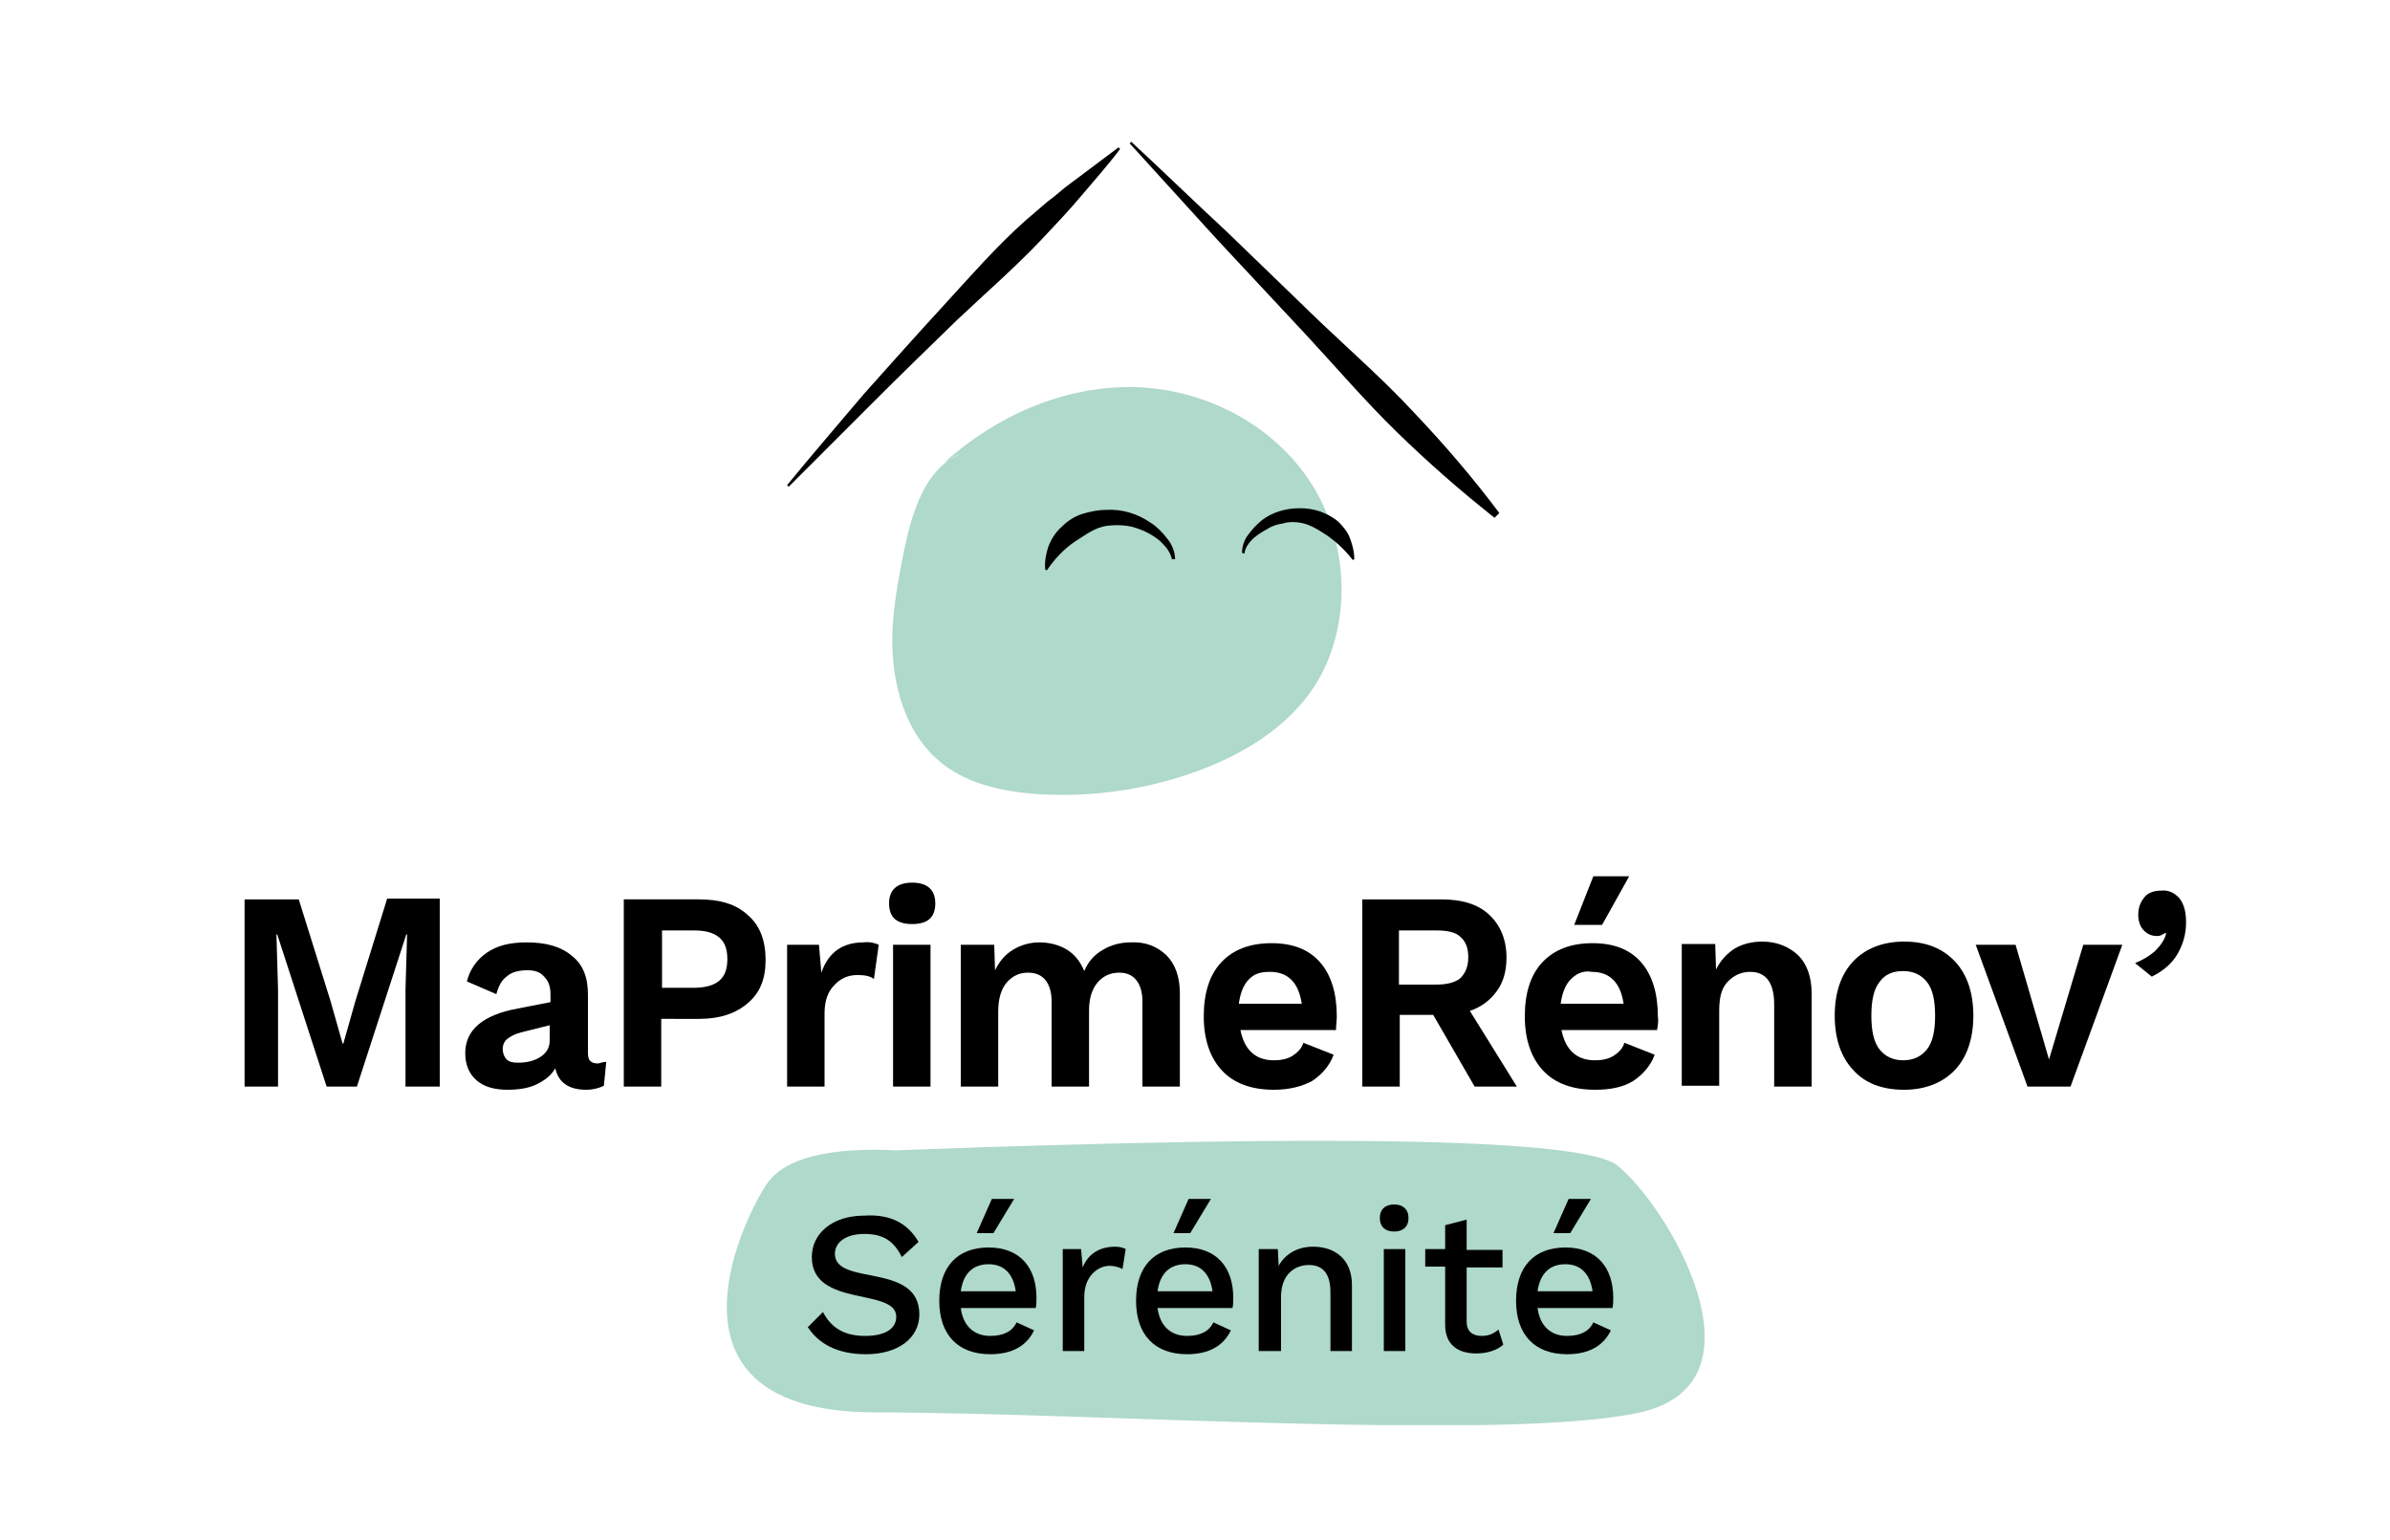 <?xml version="1.0" encoding="utf-8"?>
<!-- Generator: Adobe Illustrator 27.8.1, SVG Export Plug-In . SVG Version: 6.00 Build 0)  -->
<svg version="1.1" id="Calque_2" xmlns="http://www.w3.org/2000/svg" xmlns:xlink="http://www.w3.org/1999/xlink" x="0px" y="0px"
	 viewBox="0 0 300 193.3" style="enable-background:new 0 0 300 193.3;" xml:space="preserve">
<style type="text/css">
	.st0{clip-path:url(#SVGID_00000086676849075189327150000013123805601508437380_);}
	.st1{fill:#AFD9CA;}
</style>
<g>
	<defs>
		<rect id="SVGID_1_" x="30.7" y="17.8" width="243.8" height="161.1"/>
	</defs>
	<clipPath id="SVGID_00000110469377781771203040000002368687136850348460_">
		<use xlink:href="#SVGID_1_"  style="overflow:visible;"/>
	</clipPath>
	<g style="clip-path:url(#SVGID_00000110469377781771203040000002368687136850348460_);">
		<path class="st1" d="M96.2,148.7c2.2-3.3,7.7-4.7,16.3-4.3c56.2-2.1,86.4-1.4,90.5,1.9c6.2,4.9,19.6,27.2,2.9,31
			c-16.8,3.7-68.5,0-96.2,0C81.8,177.2,92.9,153.7,96.2,148.7L96.2,148.7z"/>
		<path d="M115.3,155.9l-2.1,1.9c-1-2-2.3-2.9-4.7-2.9c-2.4,0-3.7,1.1-3.7,2.5c0,4.1,10.6,1,10.6,7.6c0,3-2.7,5-6.7,5
			c-3.7,0-6-1.4-7.3-3.4l1.9-1.9c1.1,2.1,2.8,3,5.3,3c2.5,0,3.9-0.9,3.9-2.4c0-3.7-10.6-1.1-10.6-7.5c0-2.9,2.5-5.2,6.6-5.2
			C111.7,152.4,113.9,153.5,115.3,155.9"/>
		<path d="M124.7,154.8h-2.1l1.9-4.3h2.8L124.7,154.8z M120.6,162.1h6.9c-0.3-2.2-1.5-3.4-3.4-3.4
			C122.1,158.7,120.9,159.9,120.6,162.1L120.6,162.1z M130,164.2h-9.4c0.3,2.3,1.7,3.5,3.7,3.5c1.7,0,2.8-0.6,3.3-1.7l2.2,1
			c-0.9,1.9-2.7,3-5.5,3c-4.1,0-6.4-2.5-6.4-6.7c0-4.2,2.2-6.7,6.2-6.7c4,0,6,2.6,6,6.3C130.1,163.3,130.1,163.9,130,164.2z"/>
		<path d="M141.3,156.8l-0.4,2.5c-0.4-0.2-1-0.4-1.6-0.4c-1.5,0-3.2,1.3-3.2,3.9v6.8h-2.7v-12.8h2.3l0.2,2.3
			c0.7-1.7,2.1-2.6,4.1-2.6C140.4,156.5,141,156.6,141.3,156.8z"/>
		<path d="M149.4,154.8h-2.1l1.9-4.3h2.8L149.4,154.8L149.4,154.8z M145.3,162.1h6.9c-0.3-2.2-1.5-3.4-3.4-3.4
			C146.8,158.7,145.6,159.9,145.3,162.1z M154.7,164.2h-9.4c0.3,2.3,1.7,3.5,3.7,3.5c1.7,0,2.8-0.6,3.3-1.7l2.2,1
			c-0.9,1.9-2.7,3-5.5,3c-4.1,0-6.4-2.5-6.4-6.7c0-4.2,2.2-6.7,6.2-6.7c4,0,6,2.6,6,6.3C154.8,163.3,154.8,163.9,154.7,164.2"/>
		<path d="M169.7,161.3v8.3H167v-7.4c0-2.6-1.2-3.4-2.7-3.4c-1.7,0-3.5,1.1-3.5,4v6.8H158v-12.8h2.4l0.1,2.1
			c0.9-1.6,2.5-2.4,4.3-2.4C167.6,156.5,169.7,158.1,169.7,161.3"/>
		<path d="M176.4,169.6h-2.7v-12.8h2.7V169.6z M173.2,152.9c0-1.1,0.7-1.7,1.8-1.7s1.8,0.6,1.8,1.7c0,1.1-0.7,1.7-1.8,1.7
			C173.9,154.6,173.2,154,173.2,152.9z"/>
		<path d="M188.7,168.8c-0.8,0.7-2,1.1-3.4,1.1c-2.2,0-3.9-1-3.9-3.6V159h-2.5v-2.2h2.5v-3l2.7-0.7v3.8h4.5v2.2h-4.5v6.8
			c0,1.3,0.8,1.8,1.9,1.8c0.9,0,1.5-0.3,2.1-0.8L188.7,168.8z"/>
		<path d="M197.1,154.8H195l1.9-4.3h2.8L197.1,154.8L197.1,154.8z M193,162.1h6.9c-0.3-2.2-1.5-3.4-3.4-3.4
			C194.5,158.7,193.3,159.9,193,162.1z M202.4,164.2H193c0.3,2.3,1.7,3.5,3.7,3.5c1.7,0,2.8-0.6,3.3-1.7l2.2,1c-0.9,1.9-2.7,3-5.5,3
			c-4.1,0-6.4-2.5-6.4-6.7c0-4.2,2.2-6.7,6.2-6.7c4,0,6,2.6,6,6.3C202.5,163.3,202.5,163.9,202.4,164.2"/>
		<path class="st1" d="M164.6,60.7c-4.8-7.5-13.5-11.9-22.2-12.1s-17.2,3.5-23.8,9.4l0.6-0.3c0.4-0.3,0.8-0.5,1.3-0.7l-1.3,0.7
			c-3.4,2.3-4.8,7-5.7,11.3c-0.9,4.5-1.8,9.2-1.4,13.8c0.4,4.6,2,9.3,5.4,12.4c3.5,3.2,8.3,4.2,13,4.5c6.7,0.4,13.5-0.6,19.8-2.9
			c5.7-2.1,11.2-5.4,14.6-10.5C169.8,78.8,169.4,68.2,164.6,60.7"/>
		<path d="M155.9,69.4c0-0.8,0.3-1.7,0.8-2.3c0.5-0.7,1.1-1.3,1.7-1.8c1.3-1,3-1.5,4.7-1.5c0.9,0,1.7,0.1,2.6,0.4
			c0.8,0.3,1.6,0.7,2.3,1.3c0.6,0.6,1.2,1.3,1.5,2.2c0.3,0.8,0.5,1.7,0.5,2.5l-0.2,0.1c-1-1.3-2-2.2-3.1-3c-1.1-0.7-2.2-1.5-3.6-1.7
			c-0.7-0.1-1.4-0.1-2,0.1c-0.7,0.1-1.4,0.3-2,0.7c-0.6,0.3-1.2,0.7-1.8,1.2c-0.5,0.5-1,1.1-1.1,1.9L155.9,69.4L155.9,69.4z"/>
		<path d="M147.1,70.2c-0.2-0.9-0.7-1.5-1.3-2.1c-0.6-0.6-1.3-1-2.1-1.4c-0.7-0.3-1.5-0.6-2.3-0.7c-0.8-0.1-1.6-0.1-2.4,0
			c-1.6,0.2-2.8,1.2-4.1,2c-1.3,0.9-2.4,2-3.5,3.6l-0.2-0.1c-0.1-1,0.1-2,0.4-2.9c0.4-1,0.9-1.8,1.7-2.5c0.7-0.7,1.6-1.3,2.6-1.6
			c1-0.3,2-0.5,3-0.5c2-0.1,3.9,0.5,5.5,1.6c0.8,0.5,1.5,1.2,2.1,2c0.6,0.7,1,1.7,1,2.6L147.1,70.2L147.1,70.2z"/>
		<path d="M55.1,136.4h-4.2v-12.2l0.2-6.9H51l-6.2,19.1H41l-6.2-19.1h-0.1l0.2,6.9v12.2h-4.2v-23.5h6.8l4,12.8L43,131h0.1l1.5-5.3
			l4-12.9h6.6V136.4z"/>
		<path d="M67.8,132.7c0.8-0.5,1.2-1.2,1.2-2.1v-1.9l-3.6,0.9c-0.8,0.2-1.3,0.5-1.7,0.8c-0.4,0.3-0.6,0.8-0.6,1.3s0.2,1,0.5,1.3
			c0.3,0.3,0.8,0.4,1.4,0.4C66.1,133.4,67,133.2,67.8,132.7L67.8,132.7z M76.1,133.3l-0.3,3c-0.6,0.3-1.4,0.5-2.2,0.5
			c-2.2,0-3.5-0.9-3.9-2.7c-0.5,0.9-1.3,1.5-2.3,2c-1,0.5-2.3,0.7-3.7,0.7c-1.7,0-3-0.4-3.9-1.2c-0.9-0.8-1.4-1.9-1.4-3.4
			c0-2.9,2.2-4.8,6.6-5.6l4.1-0.8v-0.9c0-1-0.2-1.7-0.8-2.3c-0.5-0.6-1.2-0.8-2.1-0.8c-1,0-1.9,0.2-2.5,0.7
			c-0.7,0.5-1.1,1.2-1.4,2.3l-3.7-1.6c0.4-1.5,1.2-2.7,2.5-3.6c1.3-0.9,2.9-1.3,5-1.3c2.4,0,4.3,0.5,5.7,1.7c1.4,1.1,2,2.7,2,4.9
			v7.3c0,0.5,0.1,0.8,0.3,1c0.2,0.2,0.5,0.3,1,0.3C75.4,133.4,75.8,133.3,76.1,133.3"/>
		<path d="M90.3,123.1c0.7-0.6,1-1.5,1-2.7c0-1.2-0.3-2.1-1-2.7c-0.7-0.6-1.7-0.9-3.2-0.9h-4v7.2h4C88.5,124,89.6,123.7,90.3,123.1
			L90.3,123.1z M93.9,114.9c1.5,1.3,2.2,3.2,2.2,5.6c0,2.4-0.7,4.1-2.2,5.4c-1.5,1.3-3.5,2-6.1,2H83v8.5h-4.7v-23.5h9.4
			C90.4,112.9,92.4,113.5,93.9,114.9"/>
		<path d="M110.3,118.6l-0.6,4.3c-0.5-0.4-1.2-0.5-2.1-0.5c-1.1,0-2.1,0.4-2.9,1.3c-0.8,0.8-1.2,2-1.2,3.5v9.2h-4.7v-17.8h4l0.3,3.5
			c0.9-2.6,2.7-3.8,5.3-3.8C109.2,118.2,109.9,118.4,110.3,118.6z"/>
		<path d="M116.8,136.4h-4.7v-17.8h4.7V136.4z M111.6,113.4c0-1.7,1-2.6,2.9-2.6c1.9,0,2.9,0.9,2.9,2.6c0,1.8-1,2.6-2.9,2.6
			C112.6,116,111.6,115.2,111.6,113.4z"/>
		<path d="M146.4,119.9c1.1,1.1,1.7,2.7,1.7,4.8v11.7h-4.7v-10.7c0-1.2-0.3-2.1-0.8-2.7c-0.5-0.6-1.2-0.9-2.1-0.9
			c-1.1,0-2,0.4-2.7,1.2c-0.7,0.8-1.1,2-1.1,3.5v9.6h-4.7v-10.7c0-1.2-0.3-2.1-0.8-2.7c-0.5-0.6-1.2-0.9-2.2-0.9
			c-1,0-1.9,0.4-2.6,1.2c-0.7,0.8-1.1,2-1.1,3.7v9.4h-4.7v-17.8h4.2l0.1,3.2c0.6-1.2,1.3-2,2.3-2.6c1-0.6,2.1-0.9,3.3-0.9
			c1.2,0,2.4,0.3,3.4,0.9c1,0.6,1.7,1.5,2.2,2.7c0.5-1.2,1.3-2.1,2.4-2.7c1-0.6,2.2-0.9,3.4-0.9
			C143.8,118.2,145.2,118.8,146.4,119.9"/>
		<path d="M156.8,122.9c-0.7,0.7-1.1,1.7-1.3,3.1h7.9c-0.2-1.3-0.6-2.3-1.3-3c-0.7-0.7-1.6-1-2.7-1S157.5,122.2,156.8,122.9
			L156.8,122.9z M167.7,129.3h-12c0.5,2.5,1.9,3.8,4.2,3.8c1,0,1.8-0.2,2.4-0.6c0.6-0.4,1.1-0.9,1.3-1.6l3.8,1.5
			c-0.5,1.4-1.5,2.5-2.7,3.3c-1.3,0.7-2.9,1.1-4.8,1.1c-2.8,0-5-0.8-6.5-2.4c-1.5-1.6-2.3-3.9-2.3-6.8s0.7-5.2,2.2-6.8
			c1.5-1.6,3.6-2.4,6.3-2.4s4.7,0.8,6.1,2.4c1.4,1.6,2.1,3.9,2.1,6.8C167.8,128.1,167.7,128.7,167.7,129.3"/>
		<path d="M175.6,123.6h4.7c1.4,0,2.4-0.3,3-0.8c0.6-0.6,1-1.4,1-2.6c0-1.2-0.3-2-1-2.6c-0.6-0.6-1.7-0.8-3-0.8h-4.7V123.6
			L175.6,123.6z M179.9,127.4h-4.2v9H171v-23.5h9.9c2.6,0,4.6,0.6,6,1.9c1.4,1.3,2.2,3.1,2.2,5.4c0,1.7-0.4,3.1-1.2,4.2
			c-0.8,1.1-1.9,2-3.4,2.5l5.9,9.5h-5.3L179.9,127.4L179.9,127.4z"/>
		<path d="M204.5,110l-3.4,6.1h-3.5l2.4-6.1H204.5L204.5,110z M197.2,122.9c-0.7,0.7-1.1,1.7-1.3,3.1h7.9c-0.2-1.3-0.6-2.3-1.3-3
			c-0.7-0.7-1.6-1-2.7-1C198.8,121.8,197.9,122.2,197.2,122.9L197.2,122.9z M208,129.3h-12c0.5,2.5,1.9,3.8,4.2,3.8
			c1,0,1.8-0.2,2.4-0.6c0.6-0.4,1.1-0.9,1.3-1.6l3.8,1.5c-0.5,1.4-1.5,2.5-2.7,3.3c-1.3,0.8-2.9,1.1-4.8,1.1c-2.8,0-5-0.8-6.5-2.4
			c-1.5-1.6-2.3-3.9-2.3-6.8c0-2.9,0.7-5.2,2.2-6.8c1.5-1.6,3.6-2.4,6.3-2.4s4.7,0.8,6.1,2.4c1.4,1.6,2.1,3.9,2.1,6.8
			C208.2,128.1,208.1,128.7,208,129.3"/>
		<path d="M225.7,119.9c1.1,1.1,1.7,2.7,1.7,4.8v11.7h-4.7v-10.3c0-2.7-1-4.1-3-4.1c-1.1,0-2,0.4-2.8,1.2c-0.8,0.8-1.1,2-1.1,3.7
			v9.4h-4.7v-17.8h4.2l0.1,3.2c0.6-1.2,1.4-2,2.3-2.6c1-0.6,2.2-0.9,3.5-0.9C223,118.2,224.5,118.8,225.7,119.9"/>
		<path d="M235.9,123.3c-0.7,0.9-1,2.3-1,4.2c0,1.9,0.3,3.3,1,4.2c0.7,0.9,1.7,1.4,3,1.4c1.3,0,2.3-0.5,3-1.4c0.7-0.9,1-2.3,1-4.2
			c0-1.9-0.3-3.3-1-4.2c-0.7-0.9-1.7-1.4-3-1.4C237.6,121.9,236.6,122.3,235.9,123.3z M245.4,120.7c1.5,1.6,2.3,3.9,2.3,6.8
			c0,2.9-0.8,5.2-2.3,6.8c-1.5,1.6-3.7,2.5-6.4,2.5c-2.7,0-4.9-0.8-6.4-2.5c-1.5-1.6-2.3-3.9-2.3-6.8c0-2.9,0.8-5.2,2.3-6.8
			c1.5-1.6,3.7-2.5,6.4-2.5C241.7,118.2,243.8,119,245.4,120.7z"/>
		<path d="M266.4,118.6l-6.5,17.8h-5.4l-6.5-17.8h5l4.2,14.4l4.3-14.4H266.4z"/>
		<path d="M273.6,112.8c0.6,0.8,0.8,1.8,0.8,3c0,1.5-0.4,2.8-1.1,4c-0.7,1.2-1.8,2.1-3.2,2.8l-2.1-1.7c1-0.4,1.8-0.9,2.5-1.5
			c0.7-0.7,1.2-1.4,1.4-2.2l-0.1-0.1c-0.3,0.2-0.6,0.4-1,0.4c-0.7,0-1.2-0.2-1.7-0.7c-0.5-0.5-0.7-1.2-0.7-2c0-0.9,0.3-1.6,0.8-2.2
			s1.3-0.8,2.1-0.8C272.2,111.7,273,112.1,273.6,112.8"/>
		<path d="M134.4,23c-1,0.7-1.9,1.6-2.9,2.3l-2.8,2.4c-3.7,3.3-7,7.1-10.3,10.7c-3.4,3.7-6.7,7.4-10,11.1c-3.2,3.8-6.5,7.6-9.6,11.4
			l0.2,0.2c3.5-3.5,7-7,10.5-10.5c3.5-3.5,7-6.9,10.6-10.4c3.6-3.4,7.3-6.6,10.7-10.2c1.7-1.8,3.4-3.6,5-5.5
			c1.6-1.9,3.3-3.8,4.8-5.8l-0.2-0.2C138.4,20,136.4,21.5,134.4,23"/>
		<path d="M188.2,64.4c-3.3-4.4-6.9-8.6-10.7-12.6c-3.7-4-7.8-7.6-11.8-11.4L153.9,29c-4-3.7-7.9-7.5-11.9-11.2l-0.2,0.2
			c3.7,4.1,7.4,8.1,11.1,12.2l11.2,12c3.7,4,7.3,8.2,11.2,12c3.9,3.8,8,7.4,12.3,10.8L188.2,64.4L188.2,64.4"/>
	</g>
</g>
</svg>

